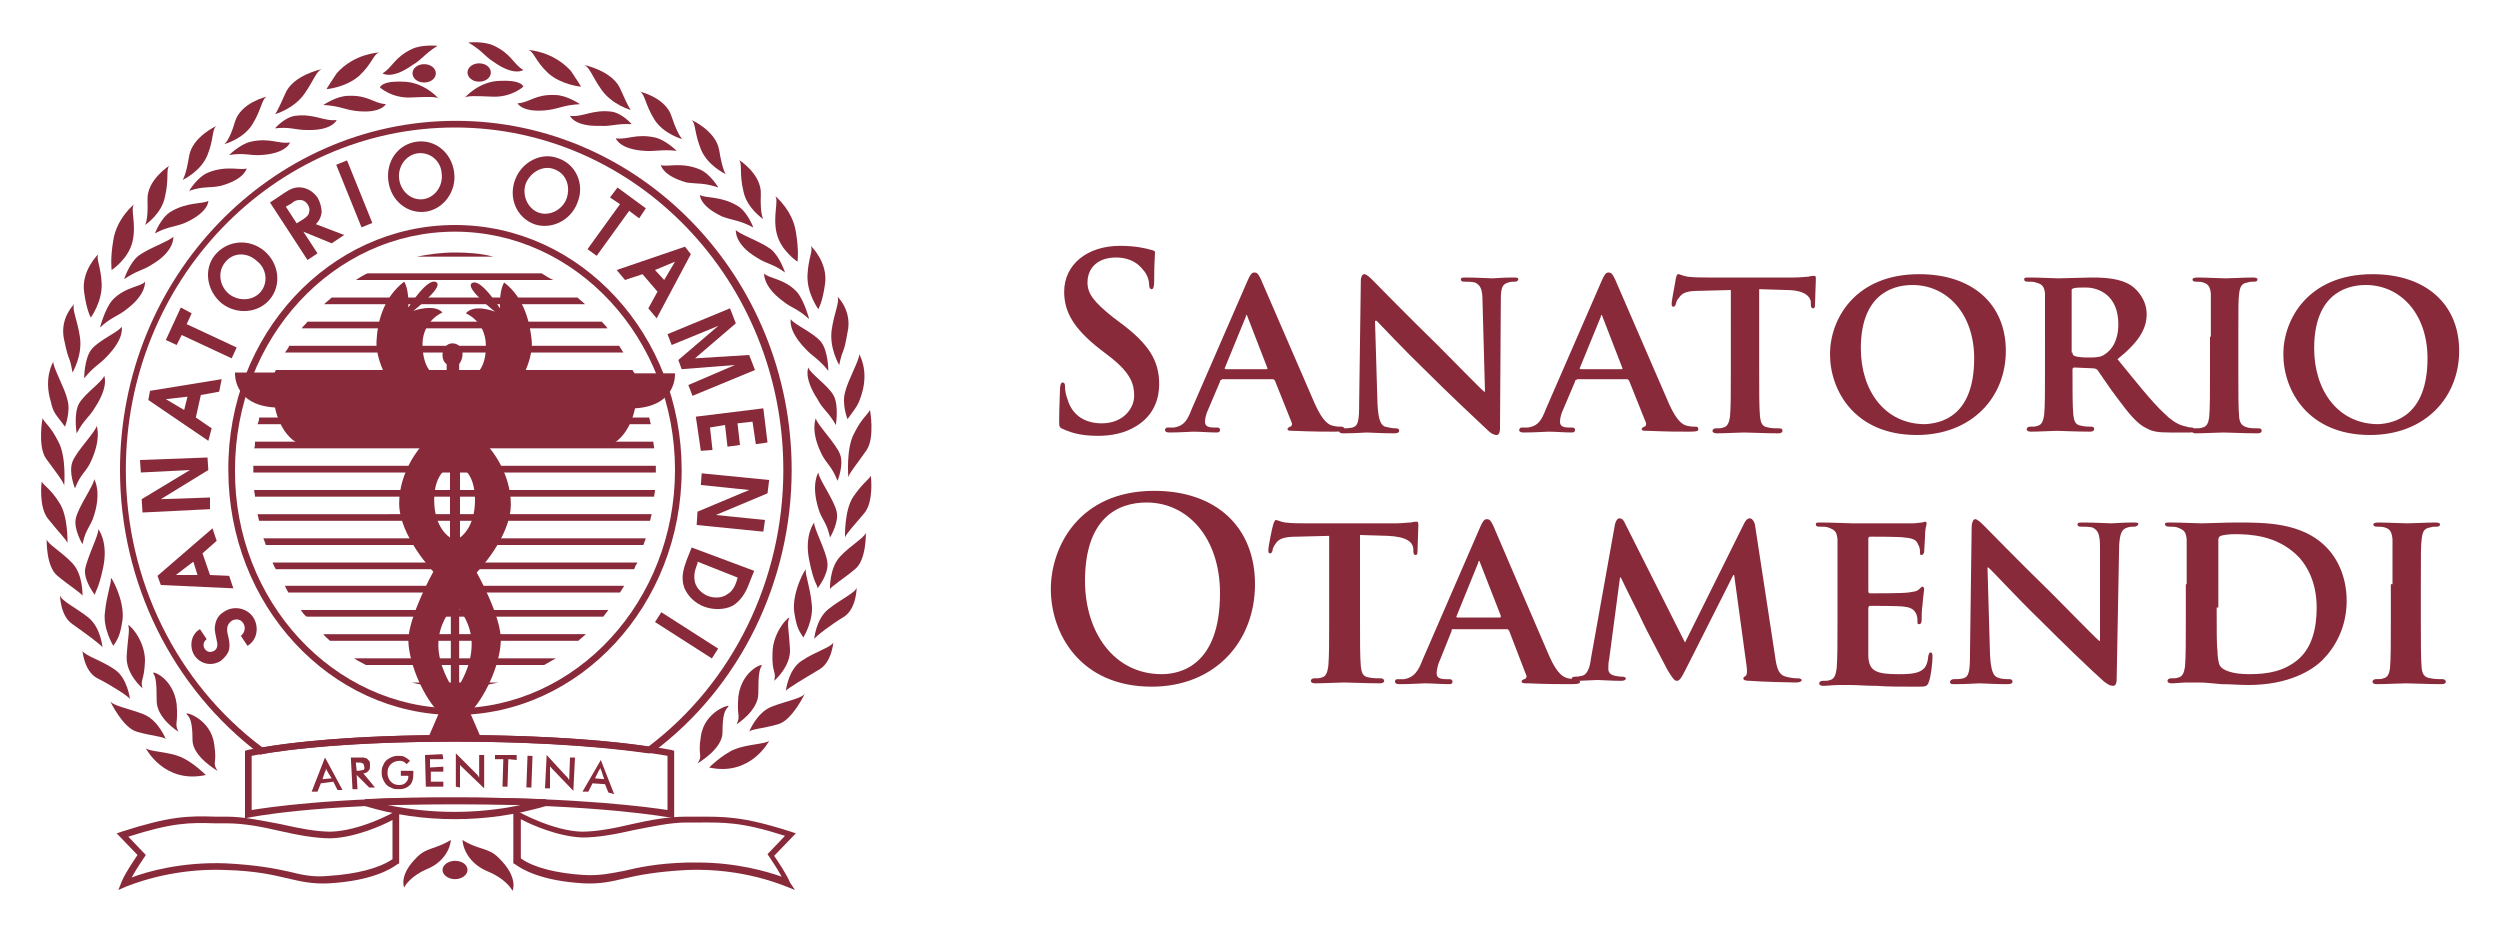 <?xml version="1.0" encoding="utf-8"?>
<!-- Generator: Adobe Illustrator 23.0.0, SVG Export Plug-In . SVG Version: 6.00 Build 0)  -->
<svg version="1.1" id="Layer_1" xmlns="http://www.w3.org/2000/svg" xmlns:xlink="http://www.w3.org/1999/xlink" x="0px" y="0px"
	 viewBox="0 0 300 112" style="enable-background:new 0 0 300 112;" xml:space="preserve">
<style type="text/css">
	.st0{fill:#882A3A;}
</style>
<g>
	<path class="st0" d="M127.6,51.5c-0.5-0.2-0.5-0.3-0.5-1c0-1.6,0.1-3.3,0.1-3.8c0-0.4,0.1-0.8,0.3-0.8c0.3,0,0.3,0.3,0.3,0.5
		c0,0.4,0.1,1,0.3,1.5c0.6,2.1,2.3,2.9,4.1,2.9c2.6,0,3.9-1.8,3.9-3.3c0-1.4-0.4-2.7-2.8-4.6l-1.3-1c-3.2-2.5-4.3-4.5-4.3-6.9
		c0-3.2,2.7-5.5,6.7-5.5c1.9,0,3.1,0.3,3.8,0.5c0.3,0.1,0.4,0.1,0.4,0.3c0,0.4-0.1,1.2-0.1,3.5c0,0.6-0.1,0.9-0.3,0.9
		c-0.2,0-0.3-0.2-0.3-0.5c0-0.3-0.1-1.2-0.8-1.9c-0.4-0.5-1.3-1.4-3.2-1.4c-2.1,0-3.4,1.2-3.4,3c0,1.3,0.7,2.3,3.1,4.2l0.8,0.6
		c3.5,2.6,4.7,4.6,4.7,7.4c0,1.7-0.6,3.7-2.7,5c-1.4,0.9-3.1,1.2-4.6,1.2C130.2,52.3,128.9,52.1,127.6,51.5"/>
	<path class="st0" d="M146.6,45.6c-0.1,0-0.2,0-0.2,0.2l-1.4,3.3c-0.3,0.6-0.4,1.2-0.4,1.5c0,0.4,0.2,0.7,1,0.7h0.4
		c0.3,0,0.4,0.1,0.4,0.3c0,0.2-0.1,0.3-0.4,0.3c-0.8,0-2-0.1-2.8-0.1c-0.3,0-1.6,0.1-2.9,0.1c-0.3,0-0.5-0.1-0.5-0.3
		c0-0.1,0.1-0.3,0.3-0.3c0.2,0,0.5,0,0.8,0c1.2-0.2,1.6-0.9,2.1-2.2l6.7-15.4c0.3-0.7,0.5-1,0.8-1c0.4,0,0.5,0.2,0.8,0.8
		c0.6,1.4,4.9,11.3,6.5,15c1,2.2,1.7,2.5,2.2,2.6c0.4,0.1,0.7,0.1,1,0.1c0.2,0,0.3,0.1,0.3,0.3c0,0.2-0.1,0.3-1.1,0.3
		c-0.9,0-2.7,0-4.9-0.1c-0.5,0-0.8,0-0.8-0.2c0-0.1,0.1-0.2,0.3-0.3c0.2,0,0.3-0.3,0.2-0.5l-2-5c-0.1-0.1-0.1-0.2-0.3-0.2H146.6z
		 M152,44.3c0.1,0,0.1-0.1,0.1-0.1l-2.4-6.2c0-0.1-0.1-0.2-0.1-0.2c-0.1,0-0.1,0.1-0.1,0.2l-2.5,6.1c-0.1,0.1,0,0.2,0.1,0.2H152z"/>
	<path class="st0" d="M165.3,48.5c0.1,1.9,0.4,2.5,0.9,2.7c0.4,0.1,0.9,0.2,1.3,0.2c0.3,0,0.4,0.1,0.4,0.3c0,0.2-0.2,0.3-0.6,0.3
		c-1.6,0-2.8-0.1-3.3-0.1c-0.2,0-1.4,0.1-2.7,0.1c-0.3,0-0.6,0-0.6-0.3c0-0.1,0.2-0.3,0.4-0.3c0.3,0,0.8,0,1.2-0.1
		c0.7-0.2,0.8-0.8,0.8-3l0.2-14.6c0-0.5,0.2-0.8,0.4-0.8c0.3,0,0.7,0.4,1.1,0.8c0.3,0.3,4.1,4.2,7.8,7.8c1.7,1.7,5.1,5.2,5.5,5.5
		h0.1l-0.3-10.9c0-1.5-0.3-1.9-0.9-2.2c-0.4-0.1-1-0.1-1.3-0.1c-0.3,0-0.4-0.1-0.4-0.3c0-0.2,0.3-0.2,0.6-0.2c1.3,0,2.7,0.1,3.2,0.1
		c0.3,0,1.2-0.1,2.5-0.1c0.3,0,0.6,0,0.6,0.2c0,0.1-0.1,0.3-0.4,0.3c-0.3,0-0.5,0-0.8,0.1c-0.7,0.2-0.9,0.6-0.9,2L180,51.4
		c0,0.6-0.2,0.8-0.4,0.8c-0.4,0-0.8-0.3-1-0.5c-1.6-1.5-4.8-4.5-7.4-7.1c-2.8-2.7-5.5-5.6-6-6.1H165L165.3,48.5z"/>
	<path class="st0" d="M189.2,45.6c-0.1,0-0.2,0-0.2,0.2l-1.4,3.3c-0.3,0.6-0.4,1.2-0.4,1.5c0,0.4,0.2,0.7,1,0.7h0.4
		c0.3,0,0.4,0.1,0.4,0.3c0,0.2-0.1,0.3-0.4,0.3c-0.8,0-2-0.1-2.8-0.1c-0.3,0-1.6,0.1-3,0.1c-0.3,0-0.5-0.1-0.5-0.3
		c0-0.1,0.1-0.3,0.3-0.3c0.2,0,0.5,0,0.8,0c1.2-0.2,1.6-0.9,2.1-2.2l6.7-15.4c0.3-0.7,0.5-1,0.8-1c0.4,0,0.5,0.2,0.8,0.8
		c0.6,1.4,4.9,11.3,6.5,15c1,2.2,1.7,2.5,2.2,2.6c0.4,0.1,0.7,0.1,1,0.1c0.2,0,0.3,0.1,0.3,0.3c0,0.2-0.1,0.3-1.1,0.3
		c-0.9,0-2.7,0-4.9-0.1c-0.5,0-0.8,0-0.8-0.2c0-0.1,0.1-0.2,0.3-0.3c0.2,0,0.3-0.3,0.2-0.5l-2-5c-0.1-0.1-0.1-0.2-0.3-0.2H189.2z
		 M194.6,44.3c0.1,0,0.1-0.1,0.1-0.1l-2.4-6.2c0-0.1-0.1-0.2-0.1-0.2c-0.1,0-0.1,0.1-0.1,0.2l-2.5,6.1c-0.1,0.1,0,0.2,0.1,0.2H194.6
		z"/>
	<path class="st0" d="M207.8,34.8l-3.8,0.1c-1.5,0-2.1,0.2-2.5,0.8c-0.3,0.3-0.4,0.7-0.4,0.8c-0.1,0.2-0.1,0.3-0.3,0.3
		c-0.2,0-0.2-0.1-0.2-0.4c0-0.4,0.5-2.8,0.5-3c0.1-0.3,0.1-0.5,0.3-0.5c0.2,0,0.5,0.2,1.1,0.3c0.8,0.1,1.7,0.1,2.5,0.1h10.3
		c0.8,0,1.4-0.1,1.7-0.1c0.4-0.1,0.6-0.1,0.7-0.1c0.2,0,0.2,0.1,0.2,0.5c0,0.5-0.1,2.3-0.1,3c0,0.3-0.1,0.4-0.2,0.4
		c-0.2,0-0.3-0.1-0.3-0.5l0-0.3c-0.1-0.6-0.7-1.4-3-1.4l-3.2-0.1v10c0,2.3,0,4.2,0.1,5.3c0.1,0.7,0.2,1.2,1,1.3
		c0.3,0.1,0.9,0.1,1.3,0.1c0.3,0,0.4,0.1,0.4,0.3c0,0.2-0.2,0.3-0.5,0.3c-1.7,0-3.4-0.1-4.1-0.1c-0.6,0-2.3,0.1-3.3,0.1
		c-0.3,0-0.5-0.1-0.5-0.3c0-0.1,0.1-0.3,0.4-0.3c0.4,0,0.7,0,0.9-0.1c0.5-0.1,0.7-0.6,0.8-1.3c0.1-1,0.1-3,0.1-5.2V34.8z"/>
	<path class="st0" d="M219.6,42.5c0-4.2,3-9.6,10.7-9.6c6.4,0,10.4,3.6,10.4,9.2c0,5.6-4.1,10.1-10.7,10.1
		C222.6,52.2,219.6,46.9,219.6,42.5 M236.9,43c0-5.4-3.3-8.8-7.4-8.8c-2.8,0-6.2,1.5-6.2,7.6c0,5.1,2.9,9.1,7.7,9.1
		C232.9,50.8,236.9,50,236.9,43"/>
	<path class="st0" d="M245.4,40.4c0-3.7,0-4.4,0-5.2c-0.1-0.8-0.3-1.1-1.1-1.3c-0.2-0.1-0.6-0.1-1-0.1c-0.3,0-0.4-0.1-0.4-0.3
		c0-0.2,0.2-0.2,0.6-0.2c1.3,0,2.9,0.1,3.5,0.1c0.9,0,3.2-0.1,4-0.1c1.6,0,3.5,0.1,4.8,1c0.7,0.5,1.8,1.7,1.8,3.4
		c0,1.8-1,3.4-3.5,5.4c2.3,2.8,4,5,5.6,6.5c1.4,1.4,2.3,1.5,2.7,1.6c0.3,0.1,0.4,0.1,0.6,0.1c0.2,0,0.3,0.1,0.3,0.3
		c0,0.2-0.2,0.3-0.5,0.3h-2.4c-1.4,0-2.1-0.1-2.8-0.5c-1.1-0.5-2.1-1.7-3.5-3.6c-1-1.3-2.1-3-2.4-3.4c-0.1-0.1-0.3-0.2-0.5-0.2
		l-2.3-0.1c-0.1,0-0.2,0.1-0.2,0.2v0.3c0,2.3,0,4.2,0.1,5.2c0.1,0.7,0.2,1.2,1,1.3c0.4,0.1,0.9,0.1,1.2,0.1c0.2,0,0.3,0.1,0.3,0.3
		c0,0.2-0.2,0.3-0.5,0.3c-1.5,0-3.6-0.1-4-0.1c-0.5,0-2.1,0.1-3.1,0.1c-0.3,0-0.5-0.1-0.5-0.3c0-0.1,0.1-0.3,0.4-0.3
		c0.4,0,0.7,0,0.9-0.1c0.5-0.1,0.7-0.6,0.8-1.3c0.1-1,0.1-3,0.1-5.2V40.4z M248.7,42.3c0,0.3,0.1,0.3,0.2,0.4
		c0.5,0.2,1.3,0.2,1.9,0.2c1,0,1.4-0.1,1.8-0.4c0.8-0.5,1.6-1.6,1.6-3.6c0-3.5-2.4-4.4-3.9-4.4c-0.6,0-1.2,0-1.5,0.1
		c-0.2,0.1-0.2,0.1-0.2,0.3V42.3z"/>
	<path class="st0" d="M265.3,40.4c0-3.7,0-4.4,0-5.2c-0.1-0.8-0.3-1.1-0.9-1.3c-0.3-0.1-0.6-0.1-0.9-0.1c-0.3,0-0.4-0.1-0.4-0.3
		c0-0.1,0.2-0.2,0.6-0.2c1,0,2.7,0.1,3.4,0.1c0.6,0,2.3-0.1,3.3-0.1c0.3,0,0.5,0.1,0.5,0.2c0,0.2-0.1,0.3-0.4,0.3
		c-0.3,0-0.5,0-0.8,0.1c-0.7,0.1-0.9,0.5-1,1.3c-0.1,0.8-0.1,1.5-0.1,5.2v4.3c0,2.4,0,4.3,0.1,5.4c0.1,0.7,0.3,1,1,1.2
		c0.3,0.1,0.9,0.1,1.3,0.1c0.3,0,0.4,0.1,0.4,0.3c0,0.2-0.2,0.3-0.5,0.3c-1.7,0-3.4-0.1-4.1-0.1c-0.6,0-2.3,0.1-3.3,0.1
		c-0.3,0-0.5-0.1-0.5-0.3c0-0.1,0.1-0.3,0.4-0.3c0.4,0,0.7,0,0.9-0.1c0.5-0.1,0.7-0.5,0.8-1.2c0.1-1,0.1-3,0.1-5.4V40.4z"/>
	<path class="st0" d="M274,42.5c0-4.2,3-9.6,10.7-9.6c6.4,0,10.4,3.6,10.4,9.2c0,5.6-4.1,10.1-10.7,10.1C277,52.2,274,46.9,274,42.5
		 M291.3,43c0-5.4-3.3-8.8-7.4-8.8c-2.8,0-6.2,1.5-6.2,7.6c0,5.1,2.9,9.1,7.7,9.1C287.2,50.8,291.3,50,291.3,43"/>
	<path class="st0" d="M126.1,70.7c0-5.1,3.4-11.8,12.4-11.8c7.5,0,12.1,4.4,12.1,11.2c0,6.9-4.8,12.3-12.4,12.3
		C129.6,82.4,126.1,76,126.1,70.7 M146.4,71.2c0-6.7-3.9-10.9-8.8-10.9c-3.5,0-7.4,1.9-7.4,9.4c0,6.2,3.5,11.2,9.2,11.2
		C141.6,80.9,146.4,79.9,146.4,71.2"/>
	<path class="st0" d="M159.6,64.3l-3.9,0.1c-1.5,0-2.2,0.2-2.6,0.8c-0.3,0.4-0.4,0.7-0.4,0.9c-0.1,0.2-0.1,0.3-0.3,0.3
		c-0.2,0-0.2-0.2-0.2-0.4c0-0.4,0.5-2.9,0.6-3.1c0.1-0.3,0.2-0.5,0.3-0.5c0.2,0,0.5,0.2,1.1,0.3c0.8,0.1,1.8,0.1,2.6,0.1h10.7
		c0.8,0,1.4-0.1,1.8-0.1c0.4-0.1,0.6-0.1,0.7-0.1c0.2,0,0.2,0.2,0.2,0.5c0,0.5-0.1,2.4-0.1,3.1c0,0.3-0.1,0.4-0.2,0.4
		c-0.2,0-0.3-0.1-0.3-0.5l0-0.3c-0.1-0.7-0.7-1.4-3.1-1.5l-3.3-0.1v10.3c0,2.3,0,4.4,0.1,5.5c0.1,0.7,0.2,1.2,1,1.3
		c0.4,0.1,1,0.1,1.4,0.1c0.3,0,0.4,0.2,0.4,0.3c0,0.2-0.2,0.3-0.5,0.3c-1.7,0-3.5-0.1-4.3-0.1c-0.6,0-2.4,0.1-3.5,0.1
		c-0.3,0-0.5-0.1-0.5-0.3c0-0.1,0.1-0.3,0.4-0.3c0.4,0,0.7,0,0.9-0.1c0.5-0.1,0.7-0.6,0.8-1.4c0.1-1.1,0.1-3.1,0.1-5.4V64.3z"/>
	<path class="st0" d="M174.4,75.5c-0.2,0-0.2,0-0.2,0.2l-1.4,3.5c-0.3,0.6-0.4,1.3-0.4,1.6c0,0.4,0.2,0.7,1.1,0.7h0.4
		c0.3,0,0.4,0.1,0.4,0.3c0,0.2-0.1,0.3-0.4,0.3c-0.9,0-2.1-0.1-2.9-0.1c-0.3,0-1.7,0.1-3.1,0.1c-0.3,0-0.5-0.1-0.5-0.3
		c0-0.2,0.1-0.3,0.3-0.3c0.2,0,0.5,0,0.8,0c1.2-0.2,1.7-1,2.2-2.3l6.9-15.9c0.3-0.7,0.5-1,0.8-1c0.4,0,0.5,0.2,0.8,0.8
		c0.6,1.4,5,11.7,6.7,15.6c1,2.3,1.8,2.6,2.3,2.7c0.4,0.1,0.7,0.1,1,0.1c0.2,0,0.4,0.1,0.4,0.3c0,0.2-0.1,0.3-1.1,0.3
		c-0.9,0-2.9,0-5.1-0.1c-0.5,0-0.8,0-0.8-0.2c0-0.2,0.1-0.2,0.3-0.3c0.2,0,0.4-0.3,0.2-0.6l-2-5.2c-0.1-0.1-0.1-0.2-0.3-0.2H174.4z
		 M180,74.1c0.1,0,0.1-0.1,0.1-0.2l-2.5-6.4c0-0.1-0.1-0.2-0.1-0.2c-0.1,0-0.1,0.2-0.1,0.2l-2.6,6.4c-0.1,0.1,0,0.2,0.1,0.2H180z"/>
	<path class="st0" d="M193.8,62.9c0.1-0.4,0.3-0.7,0.5-0.7c0.3,0,0.5,0.1,0.8,0.8l7.1,14.1l7.1-14.3c0.2-0.4,0.4-0.6,0.7-0.6
		c0.2,0,0.5,0.3,0.6,0.8l2.4,15.7c0.2,1.6,0.5,2.3,1.3,2.5c0.8,0.2,1.2,0.2,1.5,0.2c0.2,0,0.4,0.1,0.4,0.2c0,0.2-0.3,0.3-0.7,0.3
		c-0.7,0-4.4-0.1-5.5-0.2c-0.6,0-0.8-0.1-0.8-0.3c0-0.1,0.1-0.2,0.3-0.3c0.1-0.1,0.2-0.4,0.1-1.1l-1.5-11h-0.1l-5.7,11.3
		c-0.6,1.2-0.8,1.4-1.1,1.4c-0.3,0-0.6-0.5-1.1-1.3c-0.6-1.2-2.7-5.1-3-5.8c-0.2-0.5-1.8-3.6-2.6-5.3h-0.1l-1.3,9.8
		c-0.1,0.4-0.1,0.8-0.1,1.2c0,0.5,0.4,0.7,0.8,0.8c0.5,0.1,0.7,0.1,0.9,0.1s0.4,0.1,0.4,0.2c0,0.2-0.2,0.3-0.6,0.3
		c-1.1,0-2.3-0.1-2.8-0.1c-0.5,0-1.8,0.1-2.6,0.1c-0.3,0-0.5-0.1-0.5-0.3c0-0.1,0.2-0.2,0.4-0.2c0.2,0,0.4,0,0.8-0.1
		c0.7-0.1,1-1.1,1.1-2L193.8,62.9z"/>
	<path class="st0" d="M220.5,70.1c0-3.9,0-4.6,0-5.4c-0.1-0.9-0.3-1.1-1.1-1.4c-0.2-0.1-0.7-0.1-1.1-0.1c-0.3,0-0.4-0.1-0.4-0.3
		c0-0.2,0.2-0.2,0.6-0.2c1.4,0,3.1,0.1,3.8,0.1c0.8,0,6.7,0,7.2,0c0.5,0,0.9-0.1,1.1-0.1c0.2,0,0.3-0.1,0.4-0.1
		c0.1,0,0.2,0.1,0.2,0.2c0,0.2-0.2,0.5-0.2,1.7c0,0.3-0.1,1.4-0.1,1.7c0,0.1-0.1,0.4-0.3,0.4c-0.2,0-0.2-0.1-0.2-0.3
		c0-0.2,0-0.6-0.2-0.9c-0.2-0.5-0.4-0.8-1.7-0.9c-0.4-0.1-3.6-0.1-4.1-0.1c-0.1,0-0.2,0.1-0.2,0.2v6.3c0,0.1,0,0.3,0.2,0.3
		c0.6,0,4,0,4.6-0.1c0.6-0.1,1-0.1,1.3-0.4c0.2-0.2,0.3-0.3,0.4-0.3c0.1,0,0.2,0.1,0.2,0.3c0,0.2-0.1,0.6-0.2,1.9
		c-0.1,0.5-0.1,1.5-0.1,1.7c0,0.2,0,0.6-0.3,0.6c-0.2,0-0.2-0.1-0.2-0.2c0-0.3,0-0.6-0.1-0.9c-0.2-0.5-0.5-0.9-1.5-1
		c-0.5-0.1-3.5-0.1-4.1-0.1c-0.1,0-0.2,0.1-0.2,0.3v2c0,0.9,0,3,0,3.8c0.1,1.7,0.9,2.1,3.6,2.1c0.7,0,1.8,0,2.5-0.3
		c0.7-0.3,1-0.8,1.1-1.9c0.1-0.3,0.1-0.4,0.3-0.4c0.2,0,0.2,0.3,0.2,0.6c0,0.6-0.2,2.3-0.4,2.8c-0.2,0.7-0.4,0.7-1.4,0.7
		c-2,0-3.6,0-4.9-0.1c-1.3,0-2.3-0.1-3.1-0.1c-0.3,0-0.9,0-1.5,0c-0.6,0-1.3,0.1-1.8,0.1c-0.3,0-0.5-0.1-0.5-0.3
		c0-0.1,0.1-0.3,0.4-0.3c0.4,0,0.7,0,0.9-0.1c0.5-0.1,0.7-0.6,0.8-1.4c0.1-1.1,0.1-3.1,0.1-5.4V70.1z"/>
	<path class="st0" d="M238.8,78.5c0.1,2,0.4,2.6,0.9,2.8c0.5,0.2,1,0.2,1.4,0.2c0.3,0,0.4,0.1,0.4,0.3c0,0.2-0.2,0.3-0.6,0.3
		c-1.7,0-2.9-0.1-3.4-0.1c-0.2,0-1.5,0.1-2.9,0.1c-0.4,0-0.6,0-0.6-0.3c0-0.1,0.2-0.3,0.4-0.3c0.4,0,0.8,0,1.2-0.1
		c0.7-0.2,0.8-0.9,0.8-3.1l0.2-15.1c0-0.5,0.2-0.9,0.4-0.9c0.3,0,0.7,0.4,1.1,0.8c0.3,0.3,4.3,4.4,8.1,8.1c1.8,1.8,5.3,5.4,5.7,5.7
		h0.1L252,65.6c0-1.6-0.3-2-0.9-2.3c-0.4-0.1-1-0.1-1.4-0.1c-0.3,0-0.4-0.1-0.4-0.3c0-0.2,0.3-0.2,0.7-0.2c1.4,0,2.8,0.1,3.4,0.1
		c0.3,0,1.3-0.1,2.6-0.1c0.4,0,0.6,0,0.6,0.2c0,0.1-0.2,0.3-0.5,0.3c-0.3,0-0.5,0-0.8,0.1c-0.7,0.2-0.9,0.7-1,2.1L254,81.5
		c0,0.6-0.2,0.8-0.4,0.8c-0.5,0-0.8-0.3-1.1-0.5c-1.7-1.5-5-4.7-7.7-7.4c-2.9-2.8-5.7-5.9-6.2-6.3h-0.1L238.8,78.5z"/>
	<path class="st0" d="M262.4,70.1c0-3.9,0-4.6,0-5.4c-0.1-0.9-0.3-1.1-1.1-1.4c-0.2-0.1-0.7-0.1-1-0.1c-0.3,0-0.5-0.1-0.5-0.3
		c0-0.2,0.2-0.2,0.6-0.2c1.4,0,3.1,0.1,3.8,0.1c0.8,0,2.7-0.1,4.3-0.1c3.3,0,7.7,0,10.6,2.9c1.3,1.3,2.5,3.5,2.5,6.5
		c0,3.2-1.4,5.6-2.9,7.1c-1.2,1.2-4,3-8.9,3c-1,0-2.1-0.1-3.2-0.1c-1.1-0.1-2-0.2-2.7-0.2c-0.3,0-0.9,0-1.5,0
		c-0.6,0-1.3,0.1-1.8,0.1c-0.3,0-0.5-0.1-0.5-0.3c0-0.1,0.1-0.3,0.4-0.3c0.4,0,0.7,0,0.9-0.1c0.5-0.1,0.7-0.6,0.8-1.3
		c0.1-1.1,0.1-3.1,0.1-5.4V70.1z M266,72.9c0,2.7,0,4.7,0.1,5.2c0,0.6,0.1,1.5,0.3,1.8c0.3,0.5,1.4,1,3.5,1c2.4,0,4.2-0.4,5.8-1.7
		c1.7-1.4,2.3-3.7,2.3-6.3c0-3.2-1.3-5.3-2.5-6.4c-2.4-2.2-5.3-2.4-7.4-2.4c-0.5,0-1.4,0.1-1.6,0.2c-0.2,0.1-0.3,0.2-0.3,0.5
		c0,0.9,0,3,0,5V72.9z"/>
	<path class="st0" d="M287.1,70.1c0-3.9,0-4.6,0-5.4c-0.1-0.9-0.3-1.2-0.9-1.4c-0.3-0.1-0.6-0.1-1-0.1c-0.3,0-0.4-0.1-0.4-0.3
		c0-0.1,0.2-0.2,0.6-0.2c1,0,2.8,0.1,3.5,0.1c0.7,0,2.4-0.1,3.4-0.1c0.3,0,0.5,0.1,0.5,0.2c0,0.2-0.1,0.3-0.4,0.3
		c-0.3,0-0.5,0-0.8,0.1c-0.7,0.1-0.9,0.5-1,1.4c-0.1,0.8-0.1,1.5-0.1,5.4v4.5c0,2.5,0,4.5,0.1,5.6c0.1,0.7,0.3,1.1,1.1,1.2
		c0.4,0.1,1,0.1,1.4,0.1c0.3,0,0.4,0.2,0.4,0.3c0,0.2-0.2,0.3-0.5,0.3c-1.7,0-3.5-0.1-4.3-0.1c-0.6,0-2.4,0.1-3.5,0.1
		c-0.3,0-0.5-0.1-0.5-0.3c0-0.1,0.1-0.3,0.4-0.3c0.4,0,0.7,0,0.9-0.1c0.5-0.1,0.7-0.5,0.8-1.2c0.1-1.1,0.1-3.1,0.1-5.6V70.1z"/>
	<path class="st0" d="M54.6,85.8c-15,0-27.2-13.2-27.2-29.4C27.3,40.2,39.5,27,54.6,27s27.2,13.2,27.2,29.4
		C81.8,72.6,69.6,85.8,54.6,85.8 M54.6,27.8c-14.6,0-26.4,12.8-26.4,28.6C28.1,72.1,40,85,54.6,85S81,72.1,81,56.4
		C81,40.6,69.1,27.8,54.6,27.8"/>
	<path class="st0" d="M28.9,76.3c0.5-0.4,0.6-1,0.3-1.5c-0.3-0.5-0.9-0.6-1.4-0.3c-0.7,0.5-0.6,1.2-0.4,1.9c0.1,0.5,0.2,1,0.1,1.5
		c-0.1,0.5-0.5,1-1,1.4c-1.1,0.7-2.5,0.4-3.2-0.7c-0.6-1-0.4-2.5,0.7-3.1l0.8,1.2c-0.4,0.3-0.5,0.8-0.2,1.2c0.3,0.4,0.7,0.4,1.1,0.2
		c0.5-0.3,0.4-0.9,0.3-1.3c-0.1-0.6-0.3-1.1-0.2-1.7c0.1-0.7,0.4-1.3,1.1-1.7c1.2-0.8,2.8-0.4,3.5,0.7c0.7,1.1,0.5,2.7-0.7,3.4
		L28.9,76.3z"/>
	<path class="st0" d="M19.3,70.2l-0.4-1.1l6.6-5.7l0.5,1.5l-1.7,1.5l0.9,2.6l2.3,0.1l0.5,1.5L19.3,70.2z M23.2,67.4L21.1,69l2.6,0
		L23.2,67.4z"/>
	<polygon class="st0" points="17.1,61.5 17,59.9 22.8,56.4 16.9,56.7 16.8,55.2 24.9,54.9 25,56.4 19.3,59.9 25.2,59.7 25.2,61.1 	
		"/>
	<path class="st0" d="M17.8,48l0.2-1.1l8.6-1.4L26.3,47l-2.2,0.4l-0.6,2.7l1.9,1.3L25,52.9L17.8,48z M22.5,47.6l-2.6,0.3l2.2,1.3
		L22.5,47.6z"/>
	<polygon class="st0" points="21.8,40.2 21.2,41.4 19.9,40.8 21.7,36.9 23,37.6 22.4,38.9 28.4,41.7 27.8,43 	"/>
	<path class="st0" d="M31.7,30.1c1.8,1.5,2.1,4.1,0.7,5.8c-1.4,1.7-4,1.9-5.8,0.5c-1.8-1.5-2.2-4.1-0.8-5.8
		C27.3,28.8,29.9,28.6,31.7,30.1 M27,31.5L27,31.5c-0.9,1.1-0.7,2.8,0.5,3.8c1.2,0.9,2.9,0.8,3.8-0.3c0.9-1.1,0.7-2.8-0.5-3.7
		C29.6,30.2,27.9,30.3,27,31.5"/>
	<path class="st0" d="M32.4,24.3l1.8-1.2c0.6-0.4,1.2-0.7,2-0.6c0.7,0.1,1.4,0.5,1.9,1.2c0.3,0.5,0.5,1.2,0.5,1.8
		c-0.1,0.6-0.3,1-0.7,1.4l3.4,1.3l-1.5,1l-3.4-1.4l1.7,2.6l-1.2,0.8L32.4,24.3z M36.4,26.3c0.3-0.2,0.7-0.5,0.7-0.9
		c0.1-0.3,0-0.6-0.2-0.9c-0.2-0.3-0.5-0.5-0.9-0.5c-0.4,0-0.7,0.1-1,0.4l-0.7,0.4l1.3,2L36.4,26.3z"/>
	<rect x="41.8" y="19.2" transform="matrix(0.927 -0.375 0.375 0.927 -5.603 17.649)" class="st0" width="1.4" height="8.1"/>
	<path class="st0" d="M54.5,20.7c0.3,2.3-1.3,4.4-3.4,4.7c-2.2,0.3-4.2-1.3-4.5-3.7c-0.3-2.4,1.2-4.4,3.4-4.7
		C52.2,16.7,54.2,18.3,54.5,20.7 M50.1,18.4L50.1,18.4c-1.4,0.2-2.4,1.6-2.2,3.1c0.2,1.5,1.5,2.6,2.9,2.4c1.4-0.2,2.4-1.6,2.2-3.1
		C52.9,19.3,51.6,18.2,50.1,18.4"/>
	<path class="st0" d="M69.3,24.3c-0.8,2.2-3.2,3.3-5.2,2.6c-2.1-0.8-3.1-3.1-2.3-5.3c0.8-2.2,3.2-3.4,5.2-2.6
		C69.1,19.7,70.2,22.1,69.3,24.3 M66.5,20.3L66.5,20.3c-1.3-0.5-2.8,0.3-3.4,1.7c-0.5,1.4,0.2,3,1.5,3.5c1.3,0.5,2.9-0.3,3.4-1.7
		C68.5,22.3,67.9,20.8,66.5,20.3"/>
	<polygon class="st0" points="74.4,24.5 73.2,23.7 74.1,22.5 77.5,25 76.7,26.2 75.5,25.3 71.6,30.7 70.5,29.9 	"/>
	<path class="st0" d="M82.2,29.6l0.7,0.9l-4.1,7.7l-1-1.2l1.1-2l-1.8-2.1L75,33.6l-1-1.2L82.2,29.6z M79.7,33.6l1.3-2.2l-2.4,1
		L79.7,33.6z"/>
	<polygon class="st0" points="87.6,37 88.3,38.8 83.4,43 89.9,42.6 90.6,44.4 83.1,47.5 82.6,46.2 88.2,43.8 81.8,44.3 81.4,43.2 
		86.2,39.1 80.6,41.4 80.1,40.1 	"/>
	<polygon class="st0" points="91.6,49 92.1,53.1 90.7,53.3 90.3,50.6 88.5,50.8 88.8,53.4 87.3,53.6 87,51 85.2,51.3 85.5,54 
		84.1,54.1 83.5,50 	"/>
	<polygon class="st0" points="92.3,57.6 92.1,59.2 85.9,61.8 91.8,62.4 91.6,63.8 83.6,63 83.7,61.4 89.9,58.8 84.1,58.2 84.2,56.8 
			"/>
	<path class="st0" d="M90.5,68.5L89.9,70c-0.4,1.1-1,2.1-2,2.7c-1,0.5-2.3,0.5-3.4,0.1c-1.1-0.4-2-1.3-2.4-2.3
		c-0.4-1.2-0.1-2.2,0.3-3.3l0.6-1.5L90.5,68.5z M83.7,67.6c-0.3,0.8-0.5,1.4-0.3,2.3c0.2,0.7,0.8,1.3,1.5,1.6
		c0.8,0.3,1.7,0.3,2.4-0.2c0.7-0.4,1-1.2,1.2-1.9l0-0.1l-4.8-1.9L83.7,67.6z"/>
	
		<rect x="81.7" y="72.2" transform="matrix(0.539 -0.842 0.842 0.539 -26.226 104.521)" class="st0" width="1.4" height="8.1"/>
	<path class="st0" d="M43.9,79.8h21.4c0.5-0.3,0.9-0.5,1.4-0.8H42.5C42.9,79.3,43.4,79.5,43.9,79.8"/>
	<path class="st0" d="M39.6,76.9h29.8c0.3-0.3,0.6-0.5,0.9-0.8H38.8C39,76.4,39.3,76.6,39.6,76.9"/>
	<path class="st0" d="M36.8,74h35.6c0.2-0.3,0.4-0.5,0.6-0.8H36.1C36.3,73.5,36.5,73.8,36.8,74"/>
	<path class="st0" d="M34.6,71.1h39.8c0.2-0.3,0.3-0.5,0.5-0.8H34.2C34.3,70.6,34.5,70.9,34.6,71.1"/>
	<path class="st0" d="M33.1,68.3h43c0.1-0.3,0.2-0.5,0.4-0.8H32.7C32.8,67.7,32.9,68,33.1,68.3"/>
	<path class="st0" d="M31.9,65.4h45.3c0.1-0.3,0.2-0.5,0.3-0.8H31.6C31.7,64.8,31.8,65.1,31.9,65.4"/>
	<path class="st0" d="M31.1,62.5H78c0.1-0.3,0.1-0.5,0.2-0.8H30.9C31,62,31,62.2,31.1,62.5"/>
	<path class="st0" d="M30.6,59.6h47.9c0-0.3,0.1-0.5,0.1-0.8H30.5C30.5,59.1,30.6,59.3,30.6,59.6"/>
	<path class="st0" d="M30.4,56.4c0,0.1,0,0.2,0,0.3h48.3c0-0.1,0-0.2,0-0.3c0-0.2,0-0.3,0-0.5H30.4C30.4,56.1,30.4,56.2,30.4,56.4"
		/>
	<path class="st0" d="M30.5,53.8h48c0-0.3-0.1-0.5-0.1-0.8H30.6C30.6,53.3,30.6,53.6,30.5,53.8"/>
	<path class="st0" d="M30.9,50.9h47.2c-0.1-0.3-0.1-0.5-0.2-0.8H31.1C31.1,50.4,31,50.7,30.9,50.9"/>
	<path class="st0" d="M31.7,48.1h45.8c-0.1-0.3-0.2-0.5-0.3-0.8H31.9C31.8,47.5,31.8,47.8,31.7,48.1"/>
	<path class="st0" d="M32.7,45.2h43.6c-0.1-0.3-0.2-0.5-0.4-0.8H33.1C33,44.6,32.9,44.9,32.7,45.2"/>
	<path class="st0" d="M34.2,42.3h40.6c-0.2-0.3-0.3-0.5-0.5-0.8H34.7C34.6,41.8,34.4,42,34.2,42.3"/>
	<path class="st0" d="M36.2,39.4h36.7c-0.2-0.3-0.4-0.5-0.7-0.8H36.9C36.7,38.9,36.4,39.1,36.2,39.4"/>
	<path class="st0" d="M39.8,35.7c-0.3,0.3-0.6,0.5-0.9,0.8h31.3c-0.3-0.3-0.6-0.5-0.9-0.8H39.8z"/>
	<path class="st0" d="M65,32.8H44.1c-0.5,0.2-0.9,0.5-1.4,0.8h23.7C65.9,33.4,65.5,33.1,65,32.8"/>
	<path class="st0" d="M54.6,30.3c-1.6,0-3.1,0.2-4.6,0.5h9.2C57.7,30.4,56.1,30.3,54.6,30.3"/>
	<path class="st0" d="M54.6,82.5c1.8,0,3.5-0.2,5.2-0.6H49.4C51,82.3,52.8,82.5,54.6,82.5"/>
	<path class="st0" d="M14.2,106.8l0.4-1c0.4-1,1.5-2.6,1.9-3.2L14,100l0.6-0.2c5.9-1.9,8-1.9,11.3-1.8c0.4,0,0.9,0,1.3,0
		c2.1,0,4.3,0.5,6.5,0.9c2.2,0.5,4.2,0.9,6,0.9c3.5-0.1,7.6-2.3,7.6-2.4l0.6-0.3v6.5l-0.2,0.1c-0.8,0.6-3.1,2-8.2,2.3
		c-2,0.1-3.3-0.2-5-0.6c-1.7-0.4-3.8-0.9-7.4-1c-6.8-0.3-11.9,2-12,2L14.2,106.8z M15.4,100.4l2.1,2.2l-0.2,0.3c0,0-0.9,1.3-1.5,2.4
		c1.8-0.7,6-1.9,11.3-1.7c3.7,0.2,5.8,0.6,7.6,1c1.6,0.4,2.9,0.7,4.8,0.5c3.2-0.2,6-0.9,7.6-2v-4.7c-1.3,0.7-4.5,2.1-7.4,2.2
		c-1.9,0-4-0.4-6.2-0.9c-2.1-0.5-4.3-0.9-6.3-0.9c-0.5,0-0.9,0-1.4,0C22.8,98.7,20.7,98.7,15.4,100.4"/>
	<path class="st0" d="M95.4,106.8l-1-0.4c-0.1,0-5.1-2.3-12-2c-3.6,0.2-5.7,0.6-7.4,1c-1.7,0.4-3,0.7-5,0.6
		c-5.1-0.3-7.4-1.7-8.2-2.3l-0.2-0.1v-6.5l0.6,0.3c0,0,4.1,2.3,7.6,2.4c1.8,0,3.9-0.4,6-0.9c2.2-0.5,4.4-0.9,6.5-0.9
		c0.5,0,0.9,0,1.3,0c3.2,0,5.4-0.1,11.3,1.8l0.6,0.2l-2.6,2.7c0.4,0.6,1.5,2.2,1.9,3.2L95.4,106.8z M83.7,103.5
		c4.7,0,8.4,1.1,10.1,1.7c-0.6-1.1-1.5-2.4-1.5-2.4l-0.2-0.3l2.1-2.2c-5.3-1.7-7.3-1.6-10.4-1.6c-0.4,0-0.9,0-1.4,0
		c-2,0-4.2,0.5-6.3,0.9c-2.2,0.5-4.3,0.9-6.2,0.9c-2.9-0.1-6.1-1.5-7.4-2.2v4.7c1.5,1.1,4.3,1.8,7.6,2c1.9,0.1,3.2-0.2,4.8-0.5
		c1.7-0.4,3.9-0.9,7.6-1C82.8,103.5,83.3,103.5,83.7,103.5"/>
	<path class="st0" d="M54.6,103.3c-0.8,0-1.5,0.5-1.5,1.1c0,0.6,0.7,1.1,1.5,1.1c0.8,0,1.5-0.5,1.5-1.1
		C56.1,103.8,55.5,103.3,54.6,103.3"/>
	<path class="st0" d="M54.1,100.8c-0.1,1.3-1.1,2.8-2.9,3.5c-1.8,0.8-2.5,1.8-2.7,2.2c0,0-0.7-1.5,1.6-3.7
		C51.2,101.7,52.3,101.9,54.1,100.8"/>
	<path class="st0" d="M55.5,100.8c0.1,1.4,1.1,3,3.1,3.8c1.9,0.8,2.7,1.9,2.9,2.3c0,0,0.8-1.6-1.7-4C58.6,101.7,57.4,102,55.5,100.8
		"/>
	<path class="st0" d="M81,44.8H62.9c0,0,1.1-2.1,0.9-4c-0.2-1.9-0.8-5-3.3-6.9c0,0-0.6,0.8-0.5,3.1c0,0-2.4-3.8-3.4-3
		c-0.8,0.6,2.8,3.4,2.8,3.4s-2.5-1-3.5,0.2c0,0,2.3,0.9,2.4,3.7c0.1,2.8-1.2,3.6-1.2,3.6h-1.8h-0.2v-1.2c0.2-0.3,0.4-0.7,0.4-1.1
		c0.1-0.8-0.5-1.4-1.2-1.4c-0.7,0-1.2,0.6-1.2,1.4c0,0.5,0.2,0.9,0.5,1.1v1.1h-1.7c0,0-1.2-0.7-1.2-3.6c0.1-2.8,2.4-3.7,2.4-3.7
		c-1-1.1-3.5-0.2-3.5-0.2s3.6-2.8,2.8-3.4c-1-0.8-3.4,3-3.4,3c0.1-2.3-0.5-3.1-0.5-3.1c-2.5,1.9-3.2,4.9-3.3,6.9
		c-0.2,1.9,0.9,4,0.9,4H28.2c0,0-0.3,3.9,4.8,4.2c0,0,0.8,4.7,4.5,4.7h13c0,0-2.6,2.9-2.6,6.8c0,3.9,4.1,8.2,4.1,8.2S49,74,49,76.9
		c0.1,3,2,7,3.7,8.6l-1.3,3h6.3l-1.3-3c1.7-1.7,3.6-5.6,3.7-8.6c0.1-2.9-2.9-8.2-2.9-8.2s4.1-4.2,4.1-8.2c0-3.9-2.6-6.8-2.6-6.8h13
		c3.7,0,4.5-4.7,4.5-4.7C81.3,48.7,81,44.8,81,44.8 M54,56v8.5c0,0-1.9-1.1-1.9-4.5C52.1,56.6,54,56,54,56 M54.1,82.2
		c0,0-1.5-2.3-1.5-4.8c0-2.6,1.5-4.2,1.5-4.2V82.2z M55.1,82.2v-9.1c0,0,1.5,1.7,1.5,4.2C56.6,80,55.1,82.2,55.1,82.2 M55.2,64.5V56
		c0,0,1.8,0.6,1.8,4C57,63.4,55.2,64.5,55.2,64.5"/>
	<path class="st0" d="M24.7,93c0,0-1.6-1.6-3.1-2.2c-1.5-0.6-3.6-0.6-4.1-1C17.5,89.8,19.7,94.1,24.7,93"/>
	<path class="st0" d="M21.4,87.8c0,0-2.6-1.6-2.6-3.7c0-2.2-0.1-2.8-0.4-3.3c-0.3-0.4,2.4,0.5,2.8,3.7C21.4,87,20.9,86.7,21.4,87.8"
		/>
	<path class="st0" d="M26.1,92.5c0,0-3-1.7-3-3.7c0-2.2-0.3-2.7-0.7-3.1c-0.4-0.4,2.9,0.5,3.3,3.6C26.1,91.7,25.4,91.4,26.1,92.5"/>
	<path class="st0" d="M17.1,82.6c0,0-2-1.7-1.9-3.8c0.1-2,0.4-3.2,0.2-3.7c-0.2-0.5,2,1.5,2,4.2C17.3,81.8,16.8,81.5,17.1,82.6"/>
	<path class="st0" d="M13.6,77.5c0,0-1.3-2.1-1-4.1c0.2-2,0.8-3.5,0.7-4c-0.1-0.5,1.7,2.6,1.4,5C14.4,76.4,14.1,76.7,13.6,77.5"/>
	<path class="st0" d="M19.9,88.7c0,0-0.9-2.3-2.7-3c-1.8-0.7-3.7-1-4-1.6c0,0,1.5,3.2,3.2,3.7C18.1,88.3,19.7,88.4,19.9,88.7"/>
	<path class="st0" d="M15.6,83.9c0,0-0.3-2.6-1.9-3.6c-1.6-1.1-3.5-1.6-3.8-2.2c0,0,0.2,2.5,1.8,3.3C13.3,82.2,15.5,83.6,15.6,83.9"
		/>
	<path class="st0" d="M12.3,77.7c0,0-0.2-2.4-1.7-3.6c-1.5-1.2-3.3-2-3.4-2.7c0,0,0,2.5,1.5,3.5C10.1,75.9,12.2,77.4,12.3,77.7"/>
	<path class="st0" d="M9.9,71.5c0,0,0.1-2.5-1.2-3.9c-1.3-1.4-3-2.3-3.1-2.9c0,0-0.1,3.3,1.3,4.4C8.2,70.2,9.8,71.2,9.9,71.5"/>
	<path class="st0" d="M8.1,65.2c0,0,0.1-3.3-1-4.9c-1-1.6-1.7-1.9-2.1-2.5c0,0-0.4,3.1,0.8,4.5C6.9,63.7,8.1,64.9,8.1,65.2"/>
	<path class="st0" d="M7.7,58.3c0,0,0.3-3.5-0.7-5.3c-0.9-1.8-1.5-2.1-1.9-2.8c0,0-0.6,3.3,0.4,4.8C6.6,56.5,7.7,57.9,7.7,58.3"/>
	<path class="st0" d="M11.4,71.4c0,0-1.3-1.6-1.2-3c0.2-1.4,1.7-4.3,1.6-4.9c0,0,1.2,1.5,0.6,4.5C11.8,70.9,11.4,70.9,11.4,71.4"/>
	<path class="st0" d="M9.9,65.3c0,0-1.1-1.8-0.8-3.1c0.3-1.4,2.2-4,2.2-4.7c0,0,0.9,1.4,0,4.3C10.9,63.2,10.3,63.4,9.9,65.3"/>
	<path class="st0" d="M9,58.6c0,0-0.8-1.9-0.3-3.2c0.5-1.3,2.8-3.6,2.9-4.3c0,0,0.6,1.5-0.7,4.3C10.3,56.7,9.7,56.8,9,58.6"/>
	<path class="st0" d="M9.2,52c0,0-0.4-2.4,0.3-3.6c0.7-1.2,2.8-2.6,3-3.3c0,0,0.6,1.2-1.1,3.8C10.7,50.1,10.1,50.3,9.2,52"/>
	<path class="st0" d="M10.1,45.4c0,0,0-2.4,0.9-3.5c0.9-1.1,3.3-2.1,3.6-2.7c0,0,0.4,1.3-1.7,3.5C11.9,43.8,11.3,43.9,10.1,45.4"/>
	<path class="st0" d="M12,39.3c0,0,0.6-2.3,1.5-3.3c1.5-1.6,3.5-1.6,3.9-2.2c0,0,0.2,1.5-2.2,3.3C14.1,38,13.4,38,12,39.3"/>
	<path class="st0" d="M14.9,33.5c0,0,0.6-1.9,1.7-2.8c1.2-0.9,3.8-1.8,4.2-2.3c0,0,0.2,1.7-2.5,3.3C17.1,32.5,16.5,32.4,14.9,33.5"
		/>
	<path class="st0" d="M18.6,28c0,0,0.7-1.9,1.9-2.6c2-1.2,3.9-0.9,4.5-1.3c0,0,0.1,1.3-2.7,2.6C20.9,27.3,20.3,27.1,18.6,28"/>
	<path class="st0" d="M22.7,22.9c0,0,1-1.7,2.3-2.2c2.2-0.9,4-0.2,4.6-0.5c0,0-0.2,1.3-3.1,2.1C25.1,22.6,24.5,22.3,22.7,22.9"/>
	<path class="st0" d="M27.5,18.6c0,0,1.3-1.3,2.6-1.6c2.3-0.5,3.3,0.3,4.7,0.1c0,0-0.4,1.3-3.4,1.5C29.9,18.7,29.4,18.3,27.5,18.6"
		/>
	<path class="st0" d="M33,15.4c0,0,1.1-1.3,2.4-1.5c2.3-0.3,3.5,0.7,5,0.5c0,0-0.5,1.3-3.6,1.2C35.4,15.6,34.9,15.2,33,15.4"/>
	<path class="st0" d="M38.8,12.6c0,0,1.6-1.1,3-1.1c2.4-0.1,3,0.9,4.5,1c0,0-0.6,1.2-3.7,0.8C41.2,13.1,40.7,12.7,38.8,12.6"/>
	<path class="st0" d="M52.5,5.5c0,0-1.9-0.2-3.1,0.4c-2.1,1-2.3,2.2-3.5,2.9c0,0,1.1,0.8,3.6-1C50.7,7.1,50.9,6.5,52.5,5.5"/>
	<path class="st0" d="M7.8,51.2c0,0,0.7-1.8,0.3-3.2c-0.3-1.4-1.8-4-1.7-4.6c0,0-1.2,1.9-0.3,4.8C6.4,49.6,6.7,49.7,7.8,51.2"/>
	<path class="st0" d="M8.7,44.7c0,0,1.2-2,0.9-4.2c-0.3-2.1-1-3.4-0.7-4c0,0-1.8,1.7-1.2,4.3C8.3,43.7,8.3,42.4,8.7,44.7"/>
	<path class="st0" d="M10.9,38.1c0,0,1.4-1.9,1.3-4.1c-0.1-2.1-0.7-2.9-0.4-3.5c0,0-2.1,2-1.7,4.6C10.4,37.3,10.9,38.1,10.9,38.1"/>
	<path class="st0" d="M13.4,32.4c0,0,2-1.3,2.5-3.4c0.5-2.1-0.3-4,0.2-4.5c0,0-2.1,1.7-2.5,4.3C13.2,31.1,13.4,32.4,13.4,32.4"/>
	<path class="st0" d="M21.9,21.6c0,0,2.2-1,3-3c0.8-2,0.5-3.1,1.1-3.5c0,0-2.9,1.3-3.3,3.6C22.3,21.2,21.9,21.6,21.9,21.6"/>
	<path class="st0" d="M26.9,17.3c0,0,2.3-0.6,3.4-2.4c1.1-1.8,1.1-3,1.7-3.3c0,0-3.1,0.7-3.8,3C27.5,17,26.9,17.3,26.9,17.3"/>
	<path class="st0" d="M33,13.7c0,0,2.2-0.6,3.5-2.4c1.2-1.7,1.4-2.7,2.1-3c0,0-3.5,0.7-4.4,3C33.2,13.6,33,13.7,33,13.7"/>
	<path class="st0" d="M39.2,10.7c0,0,2.3-0.2,3.9-1.6c1.6-1.5,1.7-2.6,2.4-2.8c0,0-3,0.1-5.1,2.5C39,10.9,39.2,10.7,39.2,10.7"/>
	<path class="st0" d="M17.4,27c0,0,2-1.3,2.4-3.4c0.5-2.1,0.1-3.2,0.5-3.7c0,0-2.7,1.7-2.6,4.1C17.8,26.5,17.4,27,17.4,27"/>
	<path class="st0" d="M50.9,7.7c-0.8,0-1.4,0.5-1.4,1.1c0,0.6,0.6,1.1,1.4,1.1c0.8,0,1.4-0.5,1.4-1.1C52.3,8.2,51.7,7.7,50.9,7.7"/>
	<path class="st0" d="M52.6,11.8c0,0-1.7-2-4.3-2c-2.6-0.1-2.7,0.7-2.7,0.7s1.4,1.3,3.7,1.2C51.6,11.6,52.2,11.6,52.6,11.8"/>
	<path class="st0" d="M85.1,92.1c0,0,1.6-1.6,3.1-2.2c1.5-0.6,3.6-0.6,4.1-1C92.3,88.9,90.1,93.2,85.1,92.1"/>
	<path class="st0" d="M88.4,86.9c0,0,2.6-1.6,2.6-3.7c0-2.2,0.1-2.8,0.4-3.3c0.3-0.4-2.4,0.5-2.8,3.7C88.4,86.1,88.9,85.8,88.4,86.9
		"/>
	<path class="st0" d="M83.7,91.6c0,0,3-1.7,3-3.7c0-2.2,0.3-2.7,0.7-3.1c0.4-0.4-2.9,0.5-3.3,3.6C83.7,90.8,84.4,90.6,83.7,91.6"/>
	<path class="st0" d="M92.9,81.7c0,0,2-1.7,1.9-3.8c-0.1-2-0.4-3.2-0.1-3.7c0.2-0.5-2,1.5-2,4.2C92.6,80.8,93.2,80.5,92.9,81.7"/>
	<path class="st0" d="M96.4,76.5c0,0,1.3-2.1,1-4.1c-0.2-2-0.8-3.5-0.7-4c0.1-0.5-1.7,2.6-1.4,5C95.6,75.4,95.9,75.7,96.4,76.5"/>
	<path class="st0" d="M89.9,87.8c0,0,0.9-2.3,2.7-3c1.8-0.7,3.7-1,4-1.6c0,0-1.5,3.2-3.2,3.7C91.7,87.4,90.1,87.5,89.9,87.8"/>
	<path class="st0" d="M94.3,82.9c0,0,0.3-2.6,1.9-3.6c1.6-1.1,3.5-1.6,3.8-2.2c0,0-0.2,2.5-1.8,3.3C96.7,81.3,94.5,82.6,94.3,82.9"
		/>
	<path class="st0" d="M97.7,76.7c0,0,0.2-2.4,1.7-3.6c1.5-1.2,3.3-2,3.4-2.6c0,0,0,2.5-1.5,3.5C99.8,74.9,97.8,76.4,97.7,76.7"/>
	<path class="st0" d="M99.6,70.7c0,0-0.1-2.5,1.2-3.9c1.3-1.4,3-2.3,3.1-2.9c0,0,0.1,3.3-1.3,4.4C101.3,69.4,99.7,70.4,99.6,70.7"/>
	<path class="st0" d="M101.4,64.5c0,0-0.1-3.3,1-4.9c1.1-1.6,1.7-1.9,2.1-2.5c0,0,0.4,3.1-0.8,4.5C102.6,62.9,101.5,64.1,101.4,64.5
		"/>
	<path class="st0" d="M101.8,57.3c0,0-0.3-3.5,0.7-5.3c0.9-1.8,1.5-2.1,1.9-2.8c0,0,0.6,3.3-0.4,4.8
		C102.9,55.6,101.8,56.9,101.8,57.3"/>
	<path class="st0" d="M98.1,70.6c0,0,1.3-1.6,1.2-3c-0.1-1.4-1.7-4.3-1.6-4.9c0,0-1.2,1.5-0.6,4.5C97.7,70.2,98.1,70.1,98.1,70.6"/>
	<path class="st0" d="M99.6,64.5c0,0,1.1-1.8,0.8-3.1c-0.3-1.4-2.2-4-2.2-4.7c0,0-0.9,1.4,0,4.3C98.6,62.4,99.2,62.6,99.6,64.5"/>
	<path class="st0" d="M100.5,57.7c0,0,0.8-1.9,0.3-3.2c-0.5-1.3-2.8-3.6-2.9-4.3c0,0-0.7,1.5,0.7,4.3
		C99.2,55.7,99.8,55.9,100.5,57.7"/>
	<path class="st0" d="M100.3,51c0,0,0.4-2.4-0.3-3.6c-0.7-1.2-2.8-2.6-3-3.3c0,0-0.6,1.2,1.1,3.8C98.7,49.1,99.4,49.4,100.3,51"/>
	<path class="st0" d="M99.4,44.5c0,0,0-2.4-0.9-3.5c-0.9-1.1-3.3-2.1-3.6-2.7c0,0-0.4,1.3,1.7,3.5C97.5,42.8,98.2,43,99.4,44.5"/>
	<path class="st0" d="M97.1,38.3c0,0-0.6-2.3-1.5-3.3c-1.5-1.6-3.5-1.6-3.9-2.2c0,0-0.2,1.5,2.2,3.3C95,37,95.7,37,97.1,38.3"/>
	<path class="st0" d="M94.2,32.7c0,0-0.6-1.9-1.7-2.8c-1.2-0.9-3.8-1.8-4.2-2.3c0,0-0.2,1.7,2.5,3.3C92,31.7,92.7,31.6,94.2,32.7"/>
	<path class="st0" d="M90.4,27.3c0,0-0.7-1.9-1.9-2.6c-2-1.2-3.9-0.9-4.5-1.3c0,0-0.1,1.3,2.7,2.6C88.1,26.5,88.7,26.4,90.4,27.3"/>
	<path class="st0" d="M86.2,22.5c0,0-1-1.7-2.3-2.2c-2.2-0.9-4-0.2-4.6-0.5c0,0,0.2,1.3,3.1,2.1C83.8,22.1,84.4,21.9,86.2,22.5"/>
	<path class="st0" d="M81.2,18.1c0,0-1.3-1.3-2.6-1.6c-2.3-0.5-3.3,0.3-4.7,0.1c0,0,0.4,1.3,3.4,1.5C78.8,18.2,79.3,17.9,81.2,18.1"
		/>
	<path class="st0" d="M75.8,14.9c0,0-1.1-1.3-2.4-1.5c-2.3-0.3-3.5,0.7-5,0.5c0,0,0.5,1.3,3.6,1.2C73.4,15.2,73.9,14.8,75.8,14.9"/>
	<path class="st0" d="M69.6,12.5c0,0-1.6-1.1-3-1.1c-2.4-0.1-3,0.9-4.5,1c0,0,0.6,1.2,3.7,0.8C67.2,13,67.7,12.6,69.6,12.5"/>
	<path class="st0" d="M56.2,5.1c0,0,1.9-0.2,3.1,0.4c2.1,1,2.3,2.2,3.5,2.9c0,0-1.1,0.8-3.6-1C58.1,6.7,57.9,6.1,56.2,5.1"/>
	<path class="st0" d="M101.7,50.3c0,0-0.7-1.8-0.3-3.2c0.3-1.4,1.8-4,1.7-4.6c0,0,1.2,1.9,0.3,4.8C103,48.6,102.8,48.8,101.7,50.3"
		/>
	<path class="st0" d="M100.7,43.8c0,0-1.2-2-0.9-4.2c0.3-2.1,1-3.4,0.7-4c0,0,1.8,1.7,1.2,4.3C101.2,42.8,101.2,41.5,100.7,43.8"/>
	<path class="st0" d="M98.2,37.1c0,0-1.4-1.9-1.3-4.1c0.1-2.1,0.7-2.9,0.4-3.5c0,0,2.1,2,1.7,4.6C98.7,36.3,98.2,37.1,98.2,37.1"/>
	<path class="st0" d="M95.7,31.4c0,0-2-1.3-2.5-3.4c-0.5-2.1,0.3-4-0.2-4.5c0,0,2.1,1.7,2.5,4.3C95.9,30.1,95.7,31.4,95.7,31.4"/>
	<path class="st0" d="M87.1,20.9c0,0-2.2-1-3-3c-0.8-2-0.6-3.1-1.1-3.5c0,0,2.9,1.3,3.3,3.6C86.7,20.5,87.1,20.9,87.1,20.9"/>
	<path class="st0" d="M81.9,16.7c0,0-2.3-0.6-3.4-2.4c-1.1-1.8-1.1-3-1.7-3.3c0,0,3.1,0.7,3.8,3C81.4,16.4,81.9,16.7,81.9,16.7"/>
	<path class="st0" d="M75.7,13.2c0,0-2.2-0.6-3.5-2.4c-1.2-1.7-1.4-2.7-2.1-3c0,0,3.5,0.7,4.4,3C75.5,13.1,75.7,13.2,75.7,13.2"/>
	<path class="st0" d="M69.7,10.4c0,0-2.3-0.2-3.9-1.6c-1.6-1.5-1.7-2.6-2.4-2.8c0,0,2.9,0.1,5.1,2.5C69.9,10.6,69.7,10.4,69.7,10.4"
		/>
	<path class="st0" d="M91.6,26.3c0,0-2-1.3-2.4-3.4c-0.5-2.1-0.1-3.2-0.5-3.7c0,0,2.7,1.7,2.6,4.1C91.2,25.8,91.6,26.3,91.6,26.3"/>
	<path class="st0" d="M57.5,7.6c0.8,0,1.4,0.5,1.4,1.1c0,0.6-0.6,1.1-1.4,1.1c-0.8,0-1.4-0.5-1.4-1.1C56.1,8.1,56.7,7.6,57.5,7.6"/>
	<path class="st0" d="M55.8,11.7c0,0,1.7-2,4.3-2c2.6-0.1,2.7,0.7,2.7,0.7s-1.4,1.3-3.7,1.2C56.8,11.5,56.2,11.5,55.8,11.7"/>
	<path class="st0" d="M29.4,98.2v-8.1l0.3-0.1c0.1,0,7.6-1.8,24.9-1.8c17.3,0,25.9,1.8,26,1.8l0.3,0.1v8.1l-0.5-0.1
		c-0.1,0-8.5-1.6-25.8-1.6c-17.3,0-24.6,1.6-24.7,1.6L29.4,98.2z M54.6,95.7c15.1,0,23.5,1.2,25.5,1.5v-6.5C78.4,90.4,70,89,54.6,89
		c-15.3,0-22.8,1.4-24.4,1.7v6.5C32.1,96.9,39.7,95.7,54.6,95.7"/>
	<path class="st0" d="M31.3,90.6l-0.1-0.1c-10.5-7.9-16.8-20.6-16.8-34.1c0-23.1,18.1-41.9,40.3-41.9c22.2,0,40.3,18.8,40.3,41.9
		c0,13.4-6.2,26.1-16.7,33.9L78,90.4l-0.2,0C74.3,89.9,66.6,89,54.6,89c-12.7,0-20,0.9-23.2,1.5L31.3,90.6z M54.6,15.3
		c-21.8,0-39.5,18.4-39.5,41.1c0,13.2,6.1,25.6,16.4,33.3c3.3-0.6,10.6-1.5,23.1-1.5c11.9,0,19.6,0.8,23.2,1.4
		C88,81.9,94,69.5,94,56.4C94,33.7,76.3,15.3,54.6,15.3"/>
	<path class="st0" d="M54.6,98.3c-3.7,0-7.3-0.5-10.9-1.6l0.1-0.8c3.4-0.2,7-0.2,10.9-0.2c3.7,0,7.4,0.1,10.8,0.2l0.1,0.8
		C61.9,97.8,58.2,98.3,54.6,98.3 M46.5,96.6c5.3,1.1,10.8,1.1,16,0c-2.6-0.1-5.2-0.1-8-0.1C51.8,96.5,49.1,96.5,46.5,96.6"/>
	<path class="st0" d="M40.5,94.8l-0.5-1L38.5,94l-0.4,1l-0.7,0l1.6-4.1l2.1,3.9L40.5,94.8z M38.7,93.5l1.1-0.1l-0.5-0.8
		c0-0.1-0.1-0.1-0.1-0.2c0-0.1-0.1-0.1-0.1-0.2c0,0.1,0,0.2,0,0.2c0,0.1,0,0.1-0.1,0.2L38.7,93.5z"/>
	<path class="st0" d="M42.8,93l0.1,1.7l-0.6,0l-0.2-3.8l0.9,0c0.3,0,0.5,0,0.6,0c0.1,0,0.3,0.1,0.4,0.1c0.1,0.1,0.2,0.2,0.3,0.3
		c0.1,0.1,0.1,0.3,0.1,0.5c0,0.3,0,0.6-0.2,0.7c-0.1,0.2-0.4,0.3-0.6,0.3l1.4,1.7l-0.7,0L42.8,93L42.8,93z M42.8,92.5l0.1,0
		c0.3,0,0.5-0.1,0.7-0.1c0.1-0.1,0.2-0.2,0.1-0.4c0-0.2-0.1-0.4-0.2-0.4c-0.1-0.1-0.3-0.1-0.7-0.1l-0.1,0L42.8,92.5z"/>
	<path class="st0" d="M48.1,92.5l1.5,0c0,0,0,0.1,0,0.1c0,0.1,0,0.2,0,0.3c0,0.5-0.1,1-0.4,1.3c-0.3,0.3-0.7,0.5-1.3,0.5
		c-0.3,0-0.6,0-0.8-0.1c-0.2-0.1-0.5-0.2-0.7-0.4c-0.2-0.2-0.3-0.4-0.4-0.6c-0.1-0.2-0.2-0.5-0.2-0.8c0-0.3,0-0.6,0.1-0.8
		s0.2-0.5,0.4-0.7c0.2-0.2,0.4-0.3,0.6-0.4c0.2-0.1,0.5-0.2,0.8-0.2c0.3,0,0.6,0,0.8,0.1c0.2,0.1,0.5,0.3,0.7,0.5l-0.4,0.4
		c-0.1-0.1-0.3-0.3-0.4-0.3c-0.2-0.1-0.3-0.1-0.5-0.1c-0.4,0-0.8,0.2-1,0.4c-0.3,0.3-0.4,0.6-0.4,1.1c0,0.4,0.2,0.8,0.4,1
		c0.3,0.3,0.6,0.4,1,0.4c0.4,0,0.6-0.1,0.8-0.3c0.2-0.2,0.3-0.4,0.3-0.7l0-0.1l-0.9,0L48.1,92.5z"/>
	<polygon class="st0" points="51.1,94.4 51,90.6 53.1,90.5 53.2,91.1 51.6,91.1 51.6,92.1 53.2,92 53.2,92.6 51.7,92.6 51.7,93.8 
		53.2,93.8 53.2,94.4 	"/>
	<path class="st0" d="M54.7,94.4l0-4l2.4,2.4c0.1,0.1,0.1,0.1,0.2,0.2c0.1,0.1,0.1,0.2,0.2,0.3l0-2.7l0.6,0l0,4l-2.5-2.4
		c-0.1-0.1-0.1-0.1-0.2-0.2c-0.1-0.1-0.1-0.1-0.2-0.2l0,2.7L54.7,94.4z"/>
	<polygon class="st0" points="61,91.1 60.9,94.4 60.3,94.4 60.4,91.1 59.4,91.1 59.4,90.6 62,90.6 62,91.2 	"/>
	
		<rect x="61.7" y="92.3" transform="matrix(3.595823e-02 -0.999 0.999 3.595823e-02 -31.262 152.807)" class="st0" width="3.8" height="0.6"/>
	<path class="st0" d="M65.4,94.6l0.2-4l2.3,2.5c0.1,0.1,0.1,0.1,0.2,0.2c0.1,0.1,0.1,0.2,0.2,0.3l0.1-2.7l0.6,0l-0.2,4l-2.4-2.5
		c-0.1-0.1-0.1-0.1-0.2-0.2c-0.1-0.1-0.1-0.2-0.2-0.2L66,94.6L65.4,94.6z"/>
	<path class="st0" d="M73,95.1l-0.4-1l-1.5-0.1l-0.5,1l-0.7,0l2.2-3.8l1.6,4.1L73,95.1z M71.4,93.4l1.1,0.1l-0.3-0.9
		c0-0.1,0-0.1-0.1-0.2c0-0.1,0-0.2-0.1-0.2c0,0.1-0.1,0.2-0.1,0.2c0,0.1-0.1,0.1-0.1,0.2L71.4,93.4z"/>
</g>
</svg>
